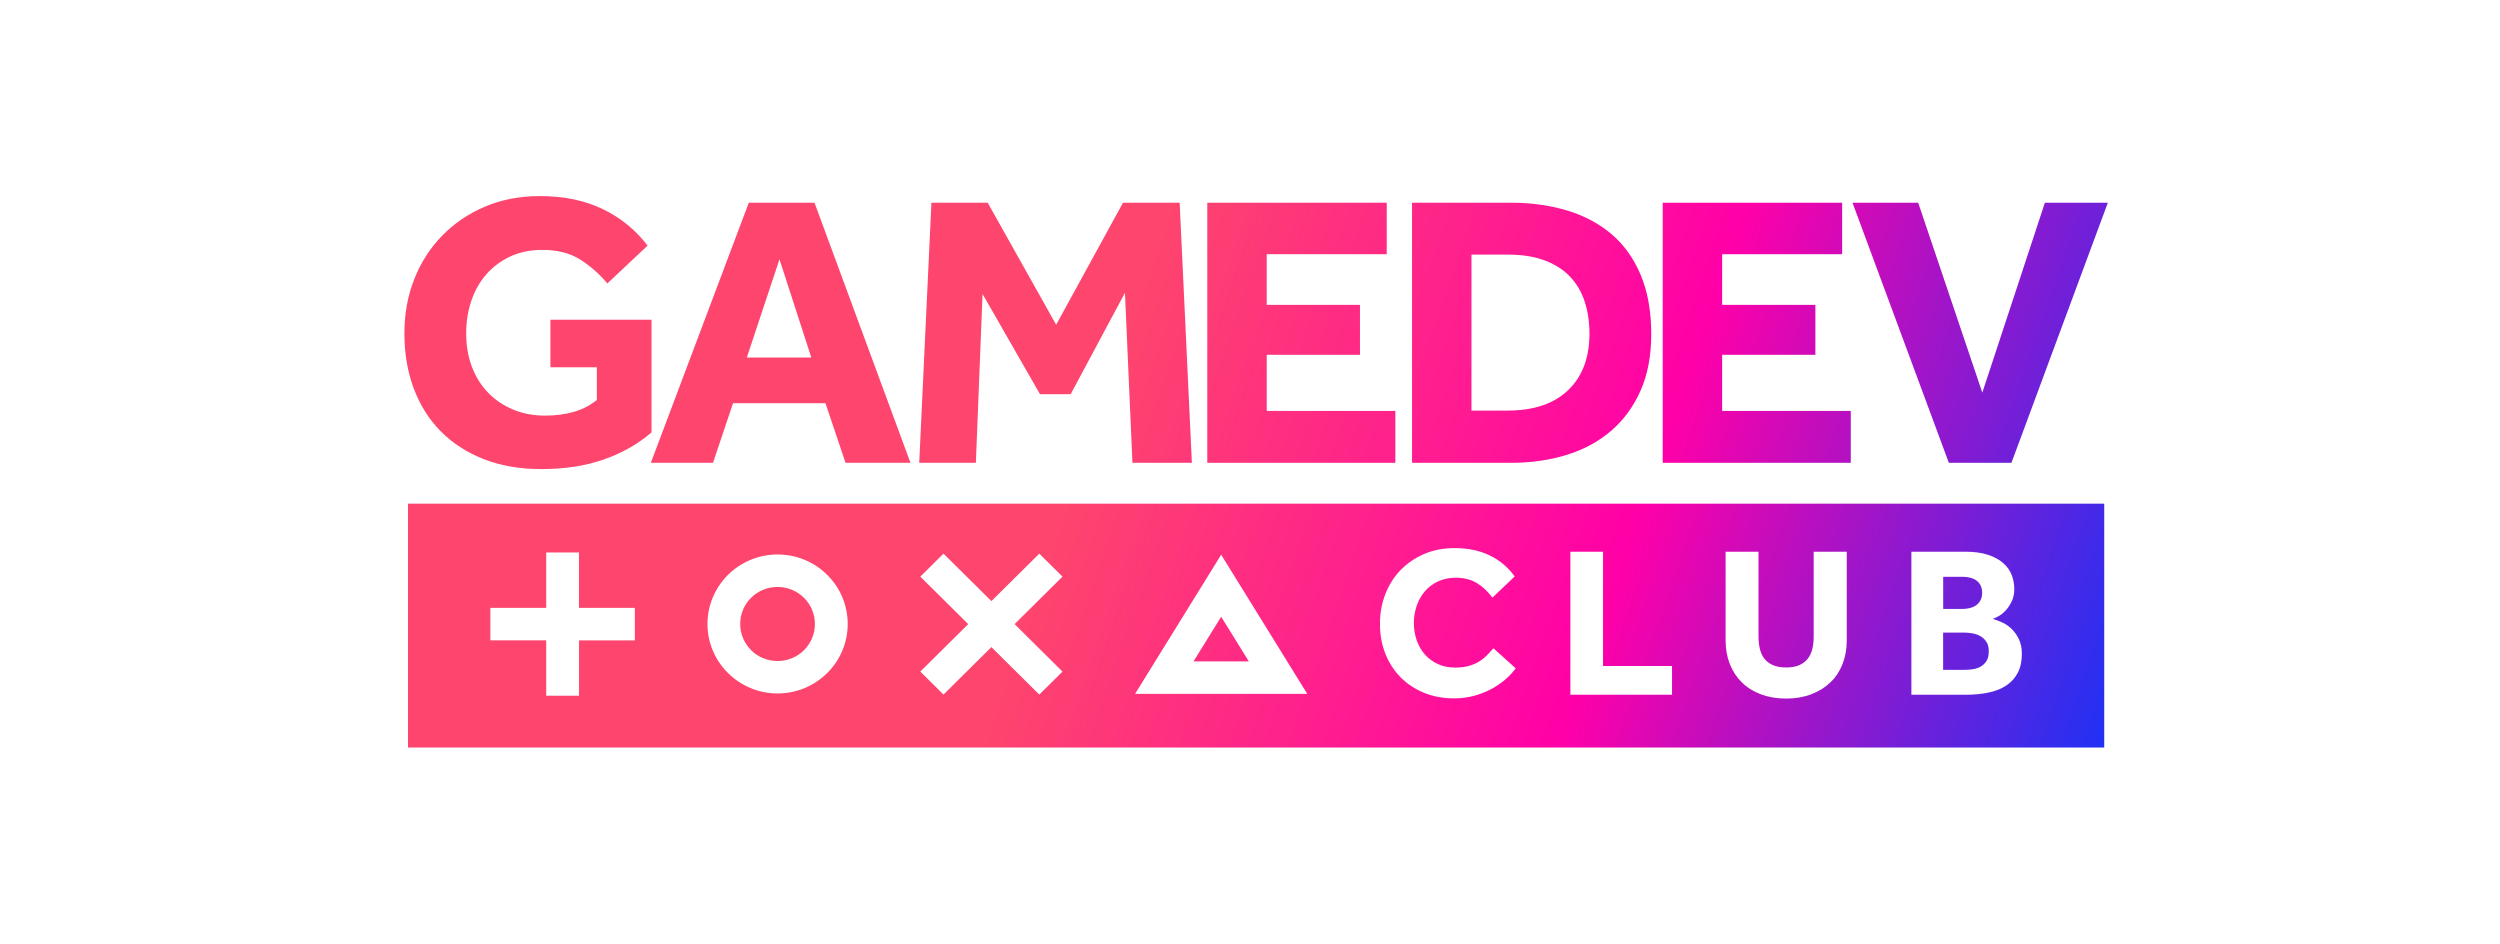<?xml version="1.0" encoding="UTF-8"?> <svg xmlns="http://www.w3.org/2000/svg" width="204" height="77" viewBox="0 0 204 77" fill="none"> <rect width="204" height="77" fill="white"></rect> <path fill-rule="evenodd" clip-rule="evenodd" d="M33.292 41.097H171.705V60.997H33.292V41.097ZM44.912 26.088H53.163V35.285C52.05 36.239 50.75 36.976 49.264 37.496C47.778 38.016 46.081 38.277 44.177 38.277C42.421 38.277 40.854 38.007 39.474 37.465C38.094 36.924 36.921 36.165 35.959 35.19C34.998 34.215 34.263 33.047 33.76 31.691C33.251 30.332 33 28.834 33 27.202C33 25.609 33.267 24.136 33.803 22.777C34.337 21.418 35.097 20.237 36.083 19.229C37.067 18.22 38.233 17.43 39.583 16.858C40.929 16.286 42.427 16 44.074 16C46.022 16 47.729 16.357 49.196 17.067C50.663 17.777 51.876 18.77 52.841 20.043L49.565 23.127C48.879 22.322 48.126 21.664 47.3 21.153C46.475 20.643 45.464 20.391 44.267 20.391C43.283 20.391 42.405 20.572 41.633 20.932C40.864 21.292 40.209 21.781 39.676 22.396C39.142 23.011 38.733 23.733 38.456 24.56C38.177 25.387 38.041 26.267 38.041 27.202C38.041 28.219 38.202 29.142 38.522 29.969C38.841 30.796 39.291 31.5 39.871 32.084C40.448 32.669 41.127 33.117 41.909 33.437C42.691 33.757 43.541 33.914 44.462 33.914C45.318 33.914 46.1 33.812 46.807 33.613C47.514 33.413 48.144 33.087 48.703 32.641V29.969H44.912V26.088ZM61.102 16.541H66.462L74.295 37.767H68.996L67.358 32.899H59.817L58.179 37.767H53.108L61.102 16.541ZM66.204 29.176L63.605 21.157L60.94 29.176H66.204ZM98.519 16.541H113.157V20.741H103.364V24.877H110.973V28.951H103.364V33.533H113.861V37.764H98.515V16.541H98.519ZM76.004 16.541H80.595L86.182 26.5L91.638 16.541H96.26L97.256 37.767H92.407L91.796 23.893L87.367 32.167H84.863L80.176 23.988L79.63 37.767H75.008L76.004 16.541ZM115.22 16.541H123.31C124.957 16.541 126.484 16.753 127.886 17.178C129.288 17.602 130.498 18.248 131.515 19.118C132.533 19.988 133.324 21.101 133.891 22.46C134.459 23.819 134.741 25.418 134.741 27.266C134.741 29.028 134.453 30.559 133.876 31.863C133.299 33.167 132.502 34.261 131.484 35.141C130.467 36.02 129.257 36.678 127.858 37.115C126.456 37.548 124.929 37.767 123.282 37.767H115.223V16.541H115.22ZM123.022 33.502C125.162 33.502 126.809 32.945 127.966 31.832C129.123 30.719 129.7 29.185 129.7 27.232C129.7 26.258 129.567 25.372 129.3 24.576C129.033 23.779 128.627 23.103 128.081 22.54C127.535 21.977 126.846 21.544 126.009 21.236C125.174 20.929 124.179 20.775 123.025 20.775H120.072V33.505H123.022V33.502ZM135.681 16.541H150.32V20.741H140.527V24.877H148.136V28.951H140.527V33.533H151.024V37.764H135.678V16.541H135.681ZM151.164 16.541H156.524L161.757 32.038L166.863 16.541H172L164.133 37.767H159.027L151.164 16.541ZM123.682 54.537C123.434 54.875 123.136 55.192 122.783 55.49C122.429 55.788 122.038 56.047 121.61 56.268C121.182 56.489 120.717 56.664 120.217 56.794C119.718 56.923 119.197 56.987 118.657 56.987C117.764 56.987 116.945 56.837 116.203 56.532C115.462 56.228 114.823 55.807 114.289 55.266C113.753 54.724 113.34 54.082 113.045 53.341C112.751 52.6 112.605 51.788 112.605 50.899C112.605 50.035 112.751 49.23 113.045 48.476C113.34 47.723 113.753 47.071 114.289 46.518C114.826 45.964 115.465 45.528 116.213 45.205C116.96 44.885 117.785 44.725 118.691 44.725C119.786 44.725 120.742 44.925 121.561 45.322C122.38 45.718 123.059 46.29 123.599 47.037L121.781 48.768C121.427 48.279 121.008 47.886 120.528 47.588C120.047 47.289 119.47 47.142 118.797 47.142C118.266 47.142 117.792 47.237 117.367 47.431C116.945 47.624 116.585 47.889 116.29 48.227C115.995 48.565 115.769 48.959 115.611 49.408C115.453 49.857 115.372 50.333 115.372 50.835C115.372 51.348 115.453 51.825 115.611 52.271C115.769 52.713 115.995 53.098 116.29 53.427C116.585 53.753 116.939 54.011 117.348 54.195C117.761 54.383 118.226 54.475 118.741 54.475C119.166 54.475 119.532 54.432 119.845 54.343C120.155 54.257 120.435 54.14 120.673 53.992C120.915 53.848 121.129 53.679 121.319 53.485C121.508 53.291 121.691 53.098 121.865 52.898L123.682 54.537ZM40.014 49.602H44.571V45.082H47.245V49.602H51.802V52.255H47.248V56.772H44.571V52.252H40.014V49.602ZM86.7 47.053L82.791 50.927L86.7 54.801L84.807 56.677L80.899 52.803L76.99 56.677L75.098 54.801L79.007 50.927L75.098 47.053L76.99 45.177L80.899 49.051L84.807 45.177L86.7 47.053ZM99.648 50.324L97.392 53.968H101.903L99.648 50.324ZM93.868 54.607L99.648 45.266L106.674 56.621H92.621L93.868 54.607ZM63.453 45.245C65.032 45.245 66.462 45.881 67.498 46.905C68.534 47.935 69.173 49.353 69.173 50.915C69.173 52.48 68.531 53.897 67.498 54.924H67.492C66.456 55.951 65.026 56.585 63.45 56.585C61.874 56.585 60.444 55.948 59.408 54.921C58.369 53.897 57.73 52.48 57.73 50.915C57.73 49.356 58.372 47.938 59.405 46.908L59.411 46.902C60.447 45.881 61.877 45.245 63.453 45.245ZM65.606 48.781C65.053 48.233 64.293 47.895 63.45 47.895C62.606 47.895 61.843 48.23 61.294 48.775L61.288 48.781C60.739 49.322 60.401 50.078 60.401 50.918C60.401 51.751 60.742 52.507 61.294 53.055V53.061C61.84 53.605 62.603 53.94 63.45 53.94C64.293 53.94 65.057 53.602 65.606 53.058C66.155 52.51 66.496 51.754 66.496 50.921C66.496 50.084 66.158 49.328 65.609 48.784H65.606V48.781ZM128.143 45.02H130.808V54.346H136.438V56.689H128.143V45.02V45.02ZM140.812 45.02H143.495V51.929C143.495 52.314 143.532 52.661 143.61 52.969C143.688 53.276 143.812 53.544 143.988 53.765C144.165 53.986 144.398 54.158 144.686 54.282C144.975 54.404 145.332 54.466 145.754 54.466C146.166 54.466 146.517 54.404 146.805 54.282C147.094 54.158 147.326 53.986 147.503 53.765C147.68 53.544 147.807 53.279 147.882 52.969C147.959 52.661 147.996 52.314 147.996 51.929V45.02H150.695V52.261C150.695 52.962 150.58 53.602 150.351 54.186C150.121 54.77 149.792 55.269 149.361 55.681C148.93 56.096 148.412 56.419 147.798 56.652C147.187 56.886 146.504 57.003 145.75 57.003C144.997 57.003 144.314 56.889 143.703 56.661C143.092 56.434 142.571 56.111 142.143 55.69C141.712 55.269 141.383 54.767 141.153 54.186C140.924 53.602 140.809 52.962 140.809 52.261V45.02H140.812ZM155.969 45.02H160.38C161.109 45.02 161.726 45.106 162.232 45.275C162.737 45.444 163.15 45.669 163.466 45.949C163.783 46.229 164.012 46.551 164.155 46.92C164.298 47.286 164.366 47.671 164.366 48.067C164.366 48.439 164.298 48.771 164.164 49.054C164.028 49.34 163.87 49.586 163.686 49.789C163.503 49.992 163.311 50.155 163.103 50.269C162.899 50.386 162.731 50.463 162.601 50.496C162.802 50.555 163.035 50.641 163.308 50.758C163.59 50.875 163.854 51.047 164.102 51.274C164.35 51.502 164.558 51.788 164.729 52.132C164.899 52.477 164.983 52.883 164.983 53.347C164.983 53.953 164.875 54.466 164.657 54.887C164.44 55.309 164.133 55.65 163.739 55.92C163.345 56.188 162.861 56.385 162.294 56.508C161.723 56.631 161.084 56.692 160.38 56.692H155.969V45.02ZM160.293 54.66C160.482 54.66 160.693 54.644 160.929 54.617C161.165 54.589 161.382 54.521 161.58 54.417C161.779 54.312 161.946 54.162 162.083 53.962C162.219 53.762 162.284 53.488 162.284 53.141C162.284 52.827 162.219 52.569 162.089 52.372C161.959 52.175 161.794 52.018 161.596 51.908C161.397 51.797 161.177 51.72 160.941 51.68C160.705 51.64 160.488 51.619 160.29 51.619H158.559V54.663H160.293V54.66ZM160.132 49.691C160.333 49.691 160.529 49.666 160.724 49.62C160.919 49.574 161.09 49.5 161.236 49.402C161.382 49.303 161.503 49.168 161.599 48.999C161.692 48.83 161.742 48.624 161.742 48.378C161.742 48.123 161.695 47.907 161.599 47.738C161.506 47.569 161.382 47.434 161.23 47.336C161.078 47.237 160.904 47.166 160.709 47.126C160.513 47.086 160.324 47.065 160.135 47.065H158.565V49.688H160.132V49.691Z" fill="url(#paint0_linear_350_4)"></path> <defs> <linearGradient id="paint0_linear_350_4" x1="27.5" y1="-1" x2="181" y2="52.5" gradientUnits="userSpaceOnUse"> <stop offset="0.431" stop-color="#FE456D"></stop> <stop offset="0.705" stop-color="#FF00A8"></stop> <stop offset="1" stop-color="#0038FF"></stop> </linearGradient> </defs> </svg> 
